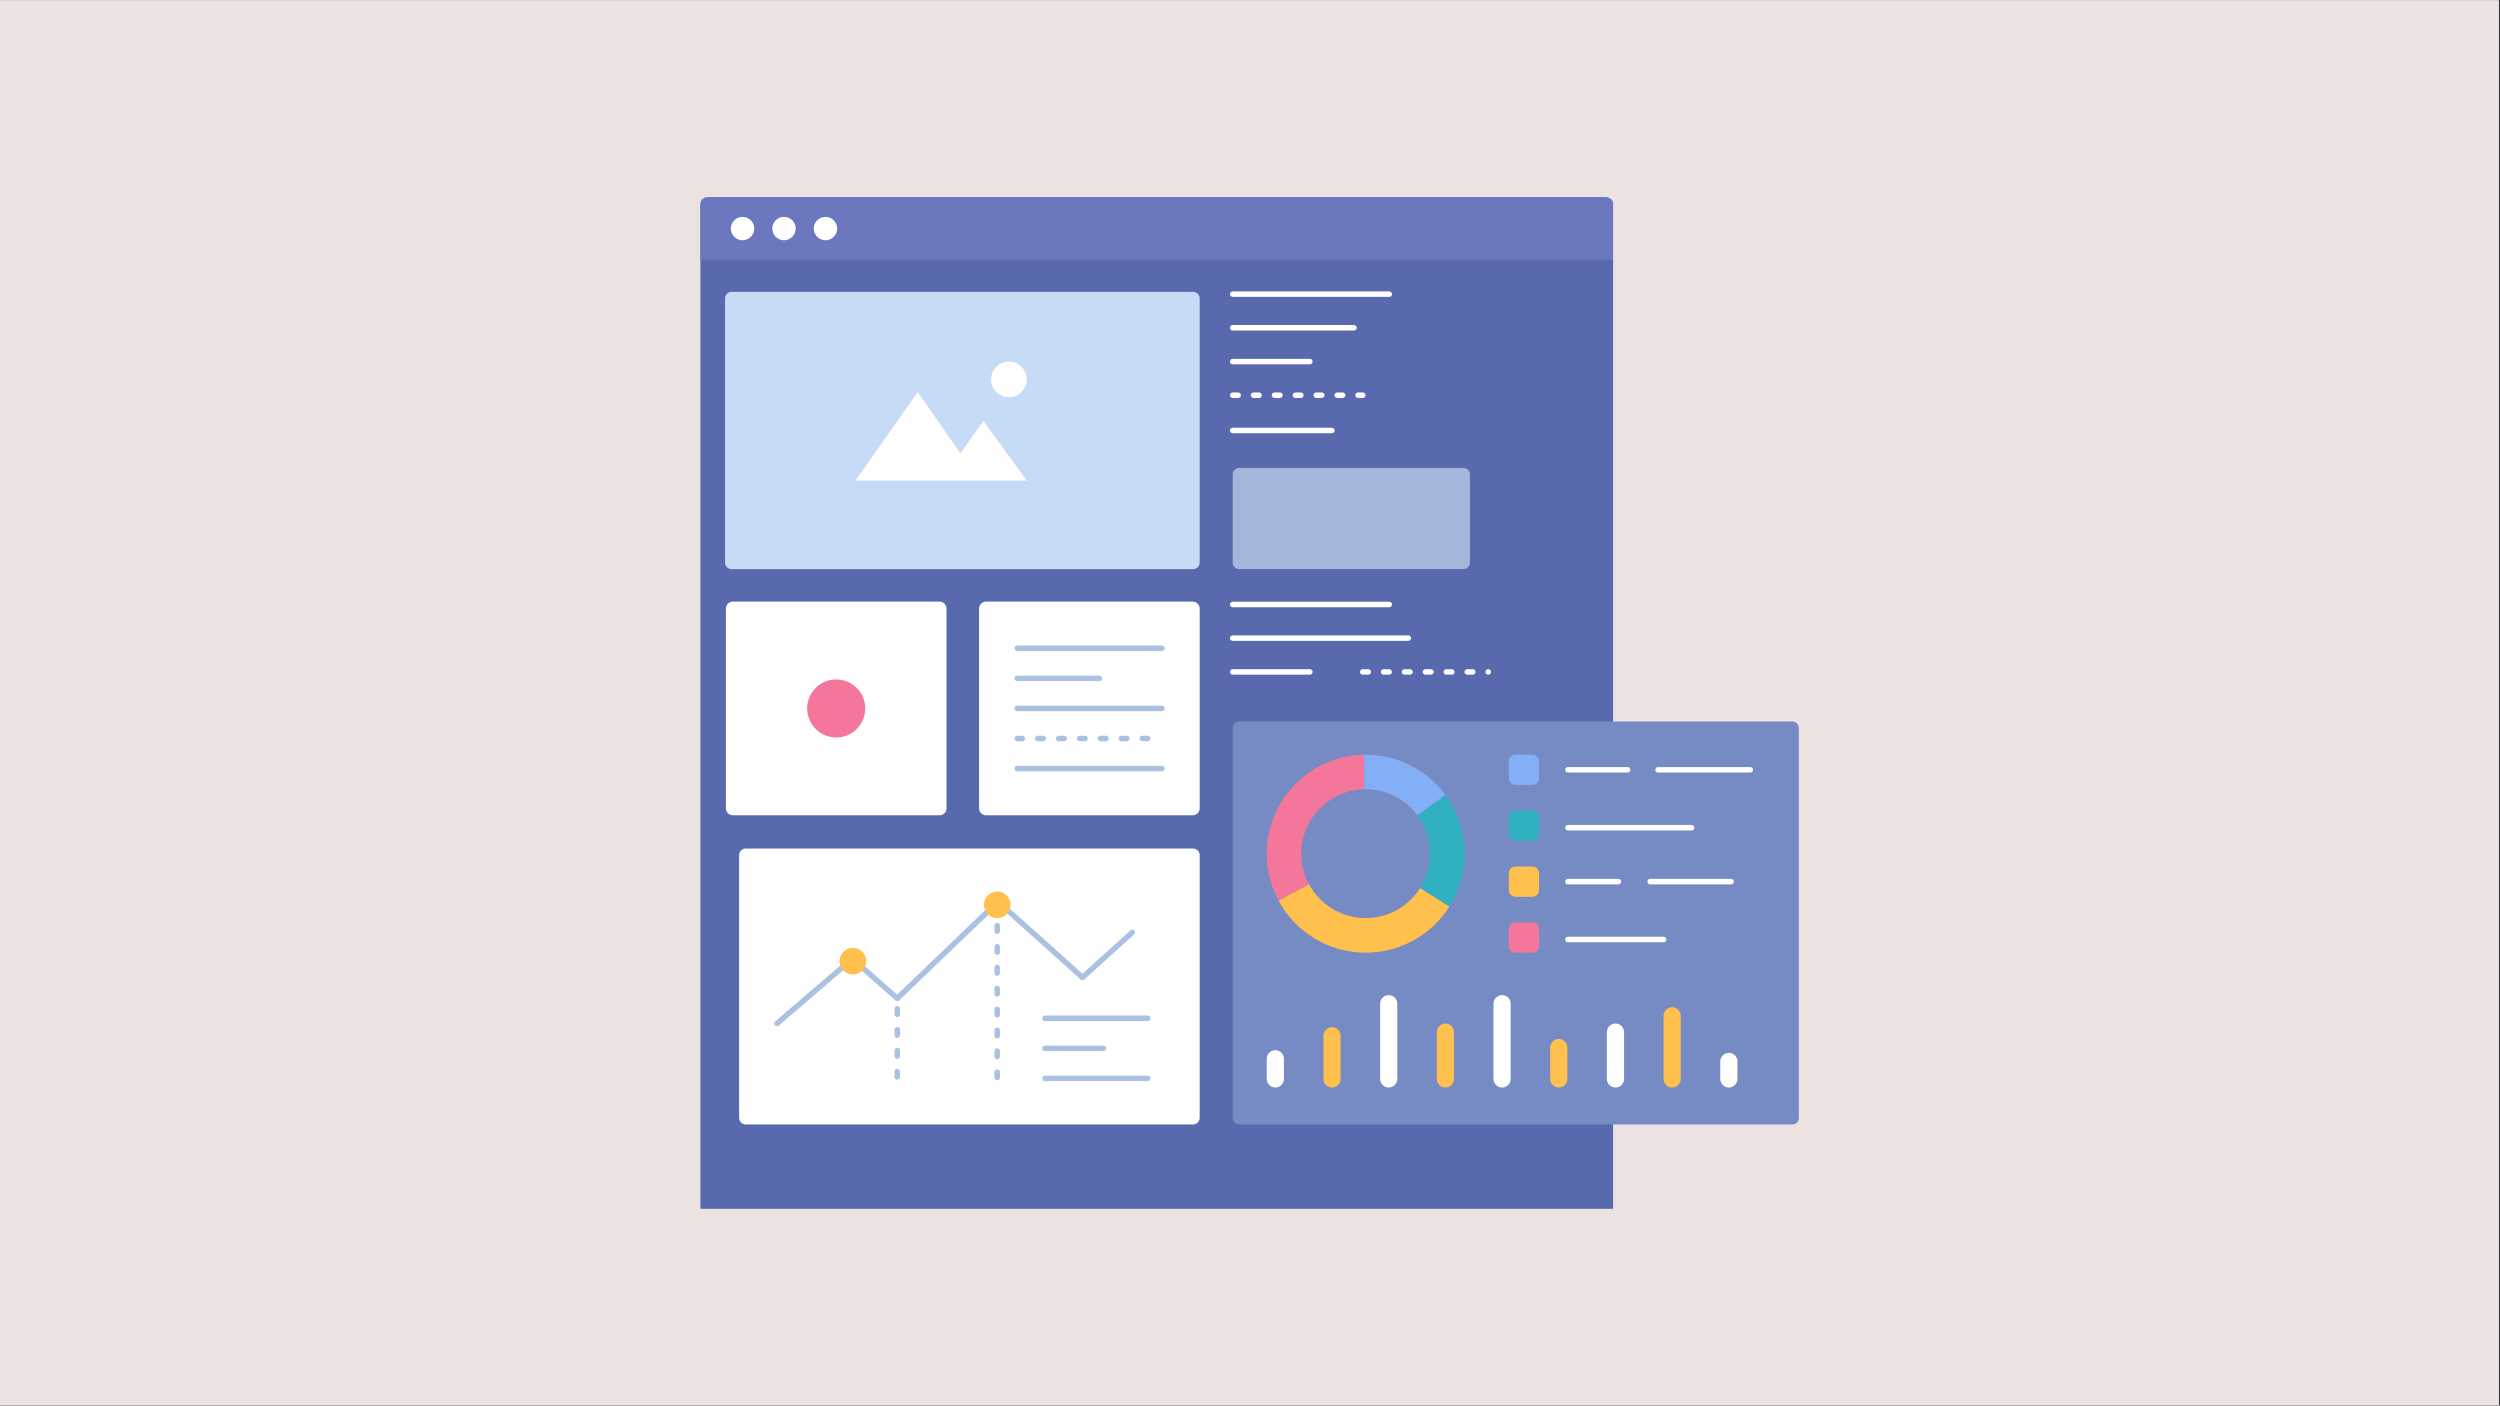 <?xml version="1.0" encoding="UTF-8"?>
<svg xmlns="http://www.w3.org/2000/svg" xmlns:xlink="http://www.w3.org/1999/xlink" width="1366" zoomAndPan="magnify" viewBox="0 0 1024.5 576" height="768" preserveAspectRatio="xMidYMid meet" version="1.0">
  <rect x="0" y="0" width="1024.5" height="576" fill="#333333" stroke="none"/>
  <defs>
    <clipPath id="4f39f53f2e">
      <path d="M 0 0.141 L 1024 0.141 L 1024 575.859 L 0 575.859 Z M 0 0.141 " clip-rule="nonzero"></path>
    </clipPath>
    <clipPath id="b0ac453434">
      <path d="M 287.027 80.848 L 661.551 80.848 L 661.551 495.359 L 287.027 495.359 Z M 287.027 80.848 " clip-rule="nonzero"></path>
    </clipPath>
    <clipPath id="2b4bf1bc97">
      <path d="M 287 80.848 L 662 80.848 L 662 107 L 287 107 Z M 287 80.848 " clip-rule="nonzero"></path>
    </clipPath>
    <clipPath id="cde0b0fa4d">
      <path d="M 505 295 L 737.363 295 L 737.363 461 L 505 461 Z M 505 295 " clip-rule="nonzero"></path>
    </clipPath>
  </defs>
  <g clip-path="url(#4f39f53f2e)">
    <path fill="#ffffff" d="M 0 0.141 L 1024 0.141 L 1024 575.859 L 0 575.859 Z M 0 0.141 " fill-opacity="1" fill-rule="nonzero"></path>
    <path fill="#ece2e2" d="M 0 0.141 L 1024 0.141 L 1024 575.859 L 0 575.859 Z M 0 0.141 " fill-opacity="1" fill-rule="nonzero"></path>
  </g>
  <g clip-path="url(#b0ac453434)">
    <path fill="#5969ad" d="M 661.035 495.359 L 287.027 495.359 L 287.027 84.191 C 287.027 82.352 288.531 80.852 290.371 80.852 L 657.691 80.852 C 659.531 80.852 661.035 82.352 661.035 84.191 L 661.035 495.359 " fill-opacity="1" fill-rule="nonzero"></path>
  </g>
  <g clip-path="url(#2b4bf1bc97)">
    <path fill="#6b78be" d="M 661.035 106.477 L 287.027 106.477 L 287.027 83.555 C 287.027 82.07 288.242 80.852 289.73 80.852 L 658.332 80.852 C 659.82 80.852 661.035 82.07 661.035 83.555 L 661.035 106.477 " fill-opacity="1" fill-rule="nonzero"></path>
  </g>
  <path fill="#ffffff" d="M 305.598 460.809 L 488.926 460.809 C 490.41 460.809 491.629 459.594 491.629 458.105 L 491.629 350.43 C 491.629 348.941 490.41 347.723 488.926 347.723 L 305.598 347.723 C 304.109 347.723 302.895 348.941 302.895 350.43 L 302.895 458.105 C 302.895 459.594 304.109 460.809 305.598 460.809 " fill-opacity="1" fill-rule="nonzero"></path>
  <path fill="#ffffff" d="M 404.051 334.102 L 488.797 334.102 C 490.355 334.102 491.629 332.828 491.629 331.27 L 491.629 249.371 C 491.629 247.816 490.355 246.543 488.797 246.543 L 404.051 246.543 C 402.496 246.543 401.223 247.816 401.223 249.371 L 401.223 331.27 C 401.223 332.828 402.496 334.102 404.051 334.102 " fill-opacity="1" fill-rule="nonzero"></path>
  <path fill="#ffffff" d="M 300.305 334.098 L 385.055 334.098 C 386.605 334.098 387.879 332.828 387.879 331.27 L 387.879 249.371 C 387.879 247.816 386.605 246.543 385.055 246.543 L 300.305 246.543 C 298.75 246.543 297.477 247.816 297.477 249.371 L 297.477 331.27 C 297.477 332.828 298.75 334.098 300.305 334.098 " fill-opacity="1" fill-rule="nonzero"></path>
  <path fill="#c6dbf6" d="M 488.926 233.238 L 299.832 233.238 C 298.344 233.238 297.125 232.023 297.125 230.535 L 297.125 122.297 C 297.125 120.812 298.344 119.594 299.832 119.594 L 488.926 119.594 C 490.41 119.594 491.629 120.812 491.629 122.297 L 491.629 230.535 C 491.629 232.023 490.41 233.238 488.926 233.238 " fill-opacity="1" fill-rule="nonzero"></path>
  <path fill="#a5b6db" d="M 599.668 233.238 L 507.855 233.238 C 506.367 233.238 505.152 232.023 505.152 230.535 L 505.152 194.461 C 505.152 192.973 506.367 191.758 507.855 191.758 L 599.668 191.758 C 601.16 191.758 602.371 192.973 602.371 194.461 L 602.371 230.535 C 602.371 232.023 601.16 233.238 599.668 233.238 " fill-opacity="1" fill-rule="nonzero"></path>
  <g clip-path="url(#cde0b0fa4d)">
    <path fill="#768ac4" d="M 507.855 460.809 L 734.469 460.809 C 735.957 460.809 737.172 459.594 737.172 458.105 L 737.172 298.375 C 737.172 296.887 735.957 295.664 734.469 295.664 L 507.855 295.664 C 506.367 295.664 505.152 296.887 505.152 298.375 L 505.152 458.105 C 505.152 459.594 506.367 460.809 507.855 460.809 " fill-opacity="1" fill-rule="nonzero"></path>
  </g>
  <path fill="#ffffff" d="M 309.09 93.664 C 309.09 96.312 306.945 98.457 304.297 98.457 C 301.648 98.457 299.5 96.312 299.5 93.664 C 299.5 91.016 301.648 88.867 304.297 88.867 C 306.945 88.867 309.09 91.016 309.09 93.664 " fill-opacity="1" fill-rule="nonzero"></path>
  <path fill="#ffffff" d="M 326.082 93.664 C 326.082 96.312 323.934 98.457 321.285 98.457 C 318.637 98.457 316.488 96.312 316.488 93.664 C 316.488 91.016 318.637 88.867 321.285 88.867 C 323.934 88.867 326.082 91.016 326.082 93.664 " fill-opacity="1" fill-rule="nonzero"></path>
  <path fill="#ffffff" d="M 343.074 93.664 C 343.074 96.312 340.926 98.457 338.277 98.457 C 335.629 98.457 333.484 96.312 333.484 93.664 C 333.484 91.016 335.629 88.867 338.277 88.867 C 340.926 88.867 343.074 91.016 343.074 93.664 " fill-opacity="1" fill-rule="nonzero"></path>
  <path fill="#ffffff" d="M 393.562 185.805 L 376.121 160.684 L 350.57 196.949 L 420.766 196.949 L 402.992 172.527 L 393.562 185.805 " fill-opacity="1" fill-rule="nonzero"></path>
  <path fill="#ffffff" d="M 412.863 162.777 C 417.367 163.133 421.098 159.402 420.742 154.895 C 420.465 151.355 417.594 148.484 414.047 148.207 C 409.547 147.848 405.816 151.578 406.172 156.086 C 406.449 159.625 409.32 162.496 412.863 162.777 " fill-opacity="1" fill-rule="nonzero"></path>
  <path fill="#ffffff" d="M 569.316 121.66 L 505.152 121.66 C 504.527 121.66 504.023 121.156 504.023 120.531 C 504.023 119.91 504.527 119.406 505.152 119.406 L 569.316 119.406 C 569.938 119.406 570.441 119.91 570.441 120.531 C 570.441 121.156 569.938 121.66 569.316 121.66 " fill-opacity="1" fill-rule="nonzero"></path>
  <path fill="#ffffff" d="M 554.855 135.445 L 505.152 135.445 C 504.527 135.445 504.023 134.938 504.023 134.316 C 504.023 133.695 504.527 133.191 505.152 133.191 L 554.855 133.191 C 555.48 133.191 555.98 133.695 555.98 134.316 C 555.98 134.938 555.48 135.445 554.855 135.445 " fill-opacity="1" fill-rule="nonzero"></path>
  <path fill="#ffffff" d="M 536.785 149.309 L 505.152 149.309 C 504.527 149.309 504.023 148.805 504.023 148.184 C 504.023 147.559 504.527 147.051 505.152 147.051 L 536.785 147.051 C 537.406 147.051 537.91 147.559 537.91 148.184 C 537.91 148.805 537.406 149.309 536.785 149.309 " fill-opacity="1" fill-rule="nonzero"></path>
  <path fill="#ffffff" d="M 569.316 248.844 L 505.152 248.844 C 504.527 248.844 504.023 248.34 504.023 247.715 C 504.023 247.098 504.527 246.59 505.152 246.59 L 569.316 246.59 C 569.938 246.59 570.441 247.098 570.441 247.715 C 570.441 248.34 569.938 248.844 569.316 248.844 " fill-opacity="1" fill-rule="nonzero"></path>
  <path fill="#ffffff" d="M 667 316.598 L 642.559 316.598 C 641.938 316.598 641.43 316.094 641.43 315.473 C 641.43 314.848 641.938 314.344 642.559 314.344 L 667 314.344 C 667.617 314.344 668.125 314.848 668.125 315.473 C 668.125 316.094 667.617 316.598 667 316.598 " fill-opacity="1" fill-rule="nonzero"></path>
  <path fill="#ffffff" d="M 717.266 316.598 L 679.473 316.598 C 678.852 316.598 678.344 316.094 678.344 315.473 C 678.344 314.848 678.852 314.344 679.473 314.344 L 717.266 314.344 C 717.887 314.344 718.395 314.848 718.395 315.473 C 718.395 316.094 717.887 316.598 717.266 316.598 " fill-opacity="1" fill-rule="nonzero"></path>
  <path fill="#ffffff" d="M 693.23 340.312 L 642.559 340.312 C 641.938 340.312 641.43 339.809 641.43 339.184 C 641.43 338.566 641.938 338.059 642.559 338.059 L 693.23 338.059 C 693.855 338.059 694.355 338.566 694.355 339.184 C 694.355 339.809 693.855 340.312 693.23 340.312 " fill-opacity="1" fill-rule="nonzero"></path>
  <path fill="#ffffff" d="M 663.227 362.418 L 642.559 362.418 C 641.938 362.418 641.43 361.914 641.43 361.293 C 641.43 360.672 641.938 360.168 642.559 360.168 L 663.227 360.168 C 663.848 360.168 664.355 360.672 664.355 361.293 C 664.355 361.914 663.848 362.418 663.227 362.418 " fill-opacity="1" fill-rule="nonzero"></path>
  <path fill="#ffffff" d="M 709.414 362.418 L 676.223 362.418 C 675.602 362.418 675.094 361.914 675.094 361.293 C 675.094 360.672 675.602 360.168 676.223 360.168 L 709.414 360.168 C 710.035 360.168 710.539 360.672 710.539 361.293 C 710.539 361.914 710.035 362.418 709.414 362.418 " fill-opacity="1" fill-rule="nonzero"></path>
  <path fill="#ffffff" d="M 681.762 386.137 L 642.559 386.137 C 641.938 386.137 641.43 385.629 641.43 385.008 C 641.43 384.383 641.938 383.883 642.559 383.883 L 681.762 383.883 C 682.387 383.883 682.891 384.383 682.891 385.008 C 682.891 385.629 682.387 386.137 681.762 386.137 " fill-opacity="1" fill-rule="nonzero"></path>
  <path fill="#ffffff" d="M 577.133 262.629 L 505.152 262.629 C 504.527 262.629 504.023 262.121 504.023 261.504 C 504.023 260.879 504.527 260.375 505.152 260.375 L 577.133 260.375 C 577.754 260.375 578.258 260.879 578.258 261.504 C 578.258 262.121 577.754 262.629 577.133 262.629 " fill-opacity="1" fill-rule="nonzero"></path>
  <path fill="#ffffff" d="M 536.785 276.488 L 505.152 276.488 C 504.527 276.488 504.023 275.988 504.023 275.363 C 504.023 274.742 504.527 274.238 505.152 274.238 L 536.785 274.238 C 537.406 274.238 537.91 274.742 537.91 275.363 C 537.91 275.988 537.406 276.488 536.785 276.488 " fill-opacity="1" fill-rule="nonzero"></path>
  <path fill="#ffffff" d="M 560.707 276.488 L 558.453 276.488 C 557.832 276.488 557.328 275.988 557.328 275.363 C 557.328 274.742 557.832 274.238 558.453 274.238 L 560.707 274.238 C 561.332 274.238 561.836 274.742 561.836 275.363 C 561.836 275.988 561.332 276.488 560.707 276.488 Z M 569.273 276.488 L 567.023 276.488 C 566.395 276.488 565.895 275.988 565.895 275.363 C 565.895 274.742 566.395 274.238 567.023 274.238 L 569.273 274.238 C 569.895 274.238 570.402 274.742 570.402 275.363 C 570.402 275.988 569.895 276.488 569.273 276.488 Z M 577.836 276.488 L 575.586 276.488 C 574.957 276.488 574.457 275.988 574.457 275.363 C 574.457 274.742 574.957 274.238 575.586 274.238 L 577.836 274.238 C 578.457 274.238 578.965 274.742 578.965 275.363 C 578.965 275.988 578.457 276.488 577.836 276.488 Z M 586.398 276.488 L 584.148 276.488 C 583.527 276.488 583.02 275.988 583.02 275.363 C 583.02 274.742 583.527 274.238 584.148 274.238 L 586.398 274.238 C 587.02 274.238 587.527 274.742 587.527 275.363 C 587.527 275.988 587.02 276.488 586.398 276.488 Z M 594.961 276.488 L 592.711 276.488 C 592.09 276.488 591.582 275.988 591.582 275.363 C 591.582 274.742 592.09 274.238 592.711 274.238 L 594.961 274.238 C 595.586 274.238 596.09 274.742 596.09 275.363 C 596.09 275.988 595.586 276.488 594.961 276.488 Z M 603.527 276.488 L 601.273 276.488 C 600.652 276.488 600.145 275.988 600.145 275.363 C 600.145 274.742 600.652 274.238 601.273 274.238 L 603.527 274.238 C 604.148 274.238 604.656 274.742 604.656 275.363 C 604.656 275.988 604.148 276.488 603.527 276.488 Z M 609.875 276.488 L 609.84 276.488 C 609.215 276.488 608.711 275.988 608.711 275.363 C 608.711 274.742 609.215 274.238 609.84 274.238 L 609.875 274.238 C 610.496 274.238 611 274.742 611 275.363 C 611 275.988 610.496 276.488 609.875 276.488 " fill-opacity="1" fill-rule="nonzero"></path>
  <path fill="#ffffff" d="M 507.402 163.09 L 505.152 163.09 C 504.527 163.09 504.023 162.59 504.023 161.965 C 504.023 161.344 504.527 160.84 505.152 160.84 L 507.402 160.84 C 508.027 160.84 508.531 161.344 508.531 161.965 C 508.531 162.59 508.027 163.09 507.402 163.09 Z M 515.969 163.09 L 513.715 163.09 C 513.09 163.09 512.586 162.59 512.586 161.965 C 512.586 161.344 513.09 160.84 513.715 160.84 L 515.969 160.84 C 516.59 160.84 517.094 161.344 517.094 161.965 C 517.094 162.59 516.59 163.09 515.969 163.09 Z M 524.531 163.09 L 522.277 163.09 C 521.656 163.09 521.152 162.59 521.152 161.965 C 521.152 161.344 521.656 160.84 522.277 160.84 L 524.531 160.84 C 525.156 160.84 525.656 161.344 525.656 161.965 C 525.656 162.59 525.156 163.09 524.531 163.09 Z M 533.094 163.09 L 530.84 163.09 C 530.219 163.09 529.715 162.59 529.715 161.965 C 529.715 161.344 530.219 160.84 530.84 160.84 L 533.094 160.84 C 533.719 160.84 534.219 161.344 534.219 161.965 C 534.219 162.59 533.719 163.09 533.094 163.09 Z M 541.66 163.09 L 539.406 163.09 C 538.781 163.09 538.277 162.59 538.277 161.965 C 538.277 161.344 538.781 160.84 539.406 160.84 L 541.66 160.84 C 542.281 160.84 542.785 161.344 542.785 161.965 C 542.785 162.59 542.281 163.09 541.66 163.09 Z M 550.223 163.09 L 547.969 163.09 C 547.344 163.09 546.844 162.59 546.844 161.965 C 546.844 161.344 547.344 160.84 547.969 160.84 L 550.223 160.84 C 550.844 160.84 551.348 161.344 551.348 161.965 C 551.348 162.59 550.844 163.09 550.223 163.09 Z M 558.469 163.09 L 556.531 163.09 C 555.91 163.09 555.406 162.59 555.406 161.965 C 555.406 161.344 555.91 160.84 556.531 160.84 L 558.469 160.84 C 559.09 160.84 559.598 161.344 559.598 161.965 C 559.598 162.59 559.09 163.09 558.469 163.09 " fill-opacity="1" fill-rule="nonzero"></path>
  <path fill="#ffffff" d="M 545.82 177.543 L 505.152 177.543 C 504.527 177.543 504.023 177.035 504.023 176.414 C 504.023 175.793 504.527 175.289 505.152 175.289 L 545.82 175.289 C 546.441 175.289 546.945 175.793 546.945 176.414 C 546.945 177.035 546.441 177.543 545.82 177.543 " fill-opacity="1" fill-rule="nonzero"></path>
  <path fill="#f4769a" d="M 354.578 290.324 C 354.578 296.895 349.25 302.219 342.68 302.219 C 336.109 302.219 330.781 296.895 330.781 290.324 C 330.781 283.75 336.109 278.426 342.68 278.426 C 349.25 278.426 354.578 283.75 354.578 290.324 " fill-opacity="1" fill-rule="nonzero"></path>
  <path fill="#aac1e2" d="M 476.168 266.801 L 416.848 266.801 C 416.227 266.801 415.723 266.297 415.723 265.672 C 415.723 265.047 416.227 264.547 416.848 264.547 L 476.168 264.547 C 476.793 264.547 477.293 265.047 477.293 265.672 C 477.293 266.297 476.793 266.801 476.168 266.801 " fill-opacity="1" fill-rule="nonzero"></path>
  <path fill="#aac1e2" d="M 450.52 279.121 L 416.848 279.121 C 416.227 279.121 415.723 278.617 415.723 277.996 C 415.723 277.371 416.227 276.867 416.848 276.867 L 450.52 276.867 C 451.141 276.867 451.648 277.371 451.648 277.996 C 451.648 278.617 451.141 279.121 450.52 279.121 " fill-opacity="1" fill-rule="nonzero"></path>
  <path fill="#aac1e2" d="M 476.168 316.086 L 416.848 316.086 C 416.227 316.086 415.723 315.582 415.723 314.957 C 415.723 314.336 416.227 313.832 416.848 313.832 L 476.168 313.832 C 476.793 313.832 477.293 314.336 477.293 314.957 C 477.293 315.582 476.793 316.086 476.168 316.086 " fill-opacity="1" fill-rule="nonzero"></path>
  <path fill="#aac1e2" d="M 476.168 291.441 L 416.848 291.441 C 416.227 291.441 415.723 290.938 415.723 290.316 C 415.723 289.695 416.227 289.188 416.848 289.188 L 476.168 289.188 C 476.793 289.188 477.293 289.695 477.293 290.316 C 477.293 290.938 476.793 291.441 476.168 291.441 " fill-opacity="1" fill-rule="nonzero"></path>
  <path fill="#aac1e2" d="M 418.969 303.762 L 416.848 303.762 C 416.227 303.762 415.723 303.258 415.723 302.637 C 415.723 302.016 416.227 301.512 416.848 301.512 L 418.969 301.512 C 419.59 301.512 420.098 302.016 420.098 302.637 C 420.098 303.258 419.59 303.762 418.969 303.762 Z M 427.531 303.762 L 425.277 303.762 C 424.656 303.762 424.152 303.258 424.152 302.637 C 424.152 302.016 424.656 301.512 425.277 301.512 L 427.531 301.512 C 428.156 301.512 428.66 302.016 428.66 302.637 C 428.66 303.258 428.156 303.762 427.531 303.762 Z M 436.094 303.762 L 433.84 303.762 C 433.223 303.762 432.715 303.258 432.715 302.637 C 432.715 302.016 433.223 301.512 433.84 301.512 L 436.094 301.512 C 436.719 301.512 437.223 302.016 437.223 302.637 C 437.223 303.258 436.719 303.762 436.094 303.762 Z M 444.66 303.762 L 442.406 303.762 C 441.785 303.762 441.277 303.258 441.277 302.637 C 441.277 302.016 441.785 301.512 442.406 301.512 L 444.66 301.512 C 445.281 301.512 445.789 302.016 445.789 302.637 C 445.789 303.258 445.281 303.762 444.66 303.762 Z M 453.223 303.762 L 450.973 303.762 C 450.348 303.762 449.844 303.258 449.844 302.637 C 449.844 302.016 450.348 301.512 450.973 301.512 L 453.223 301.512 C 453.844 301.512 454.352 302.016 454.352 302.637 C 454.352 303.258 453.844 303.762 453.223 303.762 Z M 461.785 303.762 L 459.535 303.762 C 458.914 303.762 458.406 303.258 458.406 302.637 C 458.406 302.016 458.914 301.512 459.535 301.512 L 461.785 301.512 C 462.406 301.512 462.914 302.016 462.914 302.637 C 462.914 303.258 462.406 303.762 461.785 303.762 Z M 470.352 303.762 L 468.098 303.762 C 467.477 303.762 466.969 303.258 466.969 302.637 C 466.969 302.016 467.477 301.512 468.098 301.512 L 470.352 301.512 C 470.973 301.512 471.477 302.016 471.477 302.637 C 471.477 303.258 470.973 303.762 470.352 303.762 " fill-opacity="1" fill-rule="nonzero"></path>
  <path fill="#aac1e2" d="M 318.387 420.562 C 318.07 420.562 317.754 420.43 317.531 420.168 C 317.121 419.695 317.18 418.984 317.652 418.578 L 348.562 392.066 C 348.992 391.699 349.621 391.703 350.043 392.074 L 367.664 407.598 L 408.195 368.695 C 408.617 368.289 409.285 368.277 409.727 368.668 L 443.598 399.027 L 463.258 381.242 C 463.723 380.824 464.434 380.859 464.852 381.324 C 465.27 381.785 465.23 382.496 464.77 382.914 L 444.355 401.375 C 443.926 401.762 443.277 401.766 442.848 401.379 L 409.004 371.047 L 368.477 409.945 C 368.055 410.348 367.387 410.363 366.953 409.977 L 349.289 394.414 L 319.121 420.293 C 318.906 420.469 318.645 420.562 318.387 420.562 " fill-opacity="1" fill-rule="nonzero"></path>
  <path fill="#aac1e2" d="M 367.695 416.793 C 367.07 416.793 366.57 416.289 366.57 415.668 L 366.57 413.41 C 366.57 412.789 367.07 412.285 367.695 412.285 C 368.316 412.285 368.824 412.789 368.824 413.41 L 368.824 415.668 C 368.824 416.289 368.316 416.793 367.695 416.793 Z M 367.695 425.355 C 367.07 425.355 366.57 424.852 366.57 424.23 L 366.57 421.977 C 366.57 421.352 367.07 420.852 367.695 420.852 C 368.316 420.852 368.824 421.352 368.824 421.977 L 368.824 424.23 C 368.824 424.852 368.316 425.355 367.695 425.355 Z M 367.695 433.922 C 367.07 433.922 366.57 433.418 366.57 432.793 L 366.57 430.539 C 366.57 429.918 367.07 429.414 367.695 429.414 C 368.316 429.414 368.824 429.918 368.824 430.539 L 368.824 432.793 C 368.824 433.418 368.316 433.922 367.695 433.922 Z M 367.695 442.488 C 367.07 442.488 366.57 441.98 366.57 441.359 L 366.57 439.105 C 366.57 438.48 367.07 437.98 367.695 437.98 C 368.316 437.98 368.824 438.48 368.824 439.105 L 368.824 441.359 C 368.824 441.98 368.316 442.488 367.695 442.488 " fill-opacity="1" fill-rule="nonzero"></path>
  <path fill="#aac1e2" d="M 408.656 374.18 C 408.035 374.18 407.527 373.676 407.527 373.055 L 407.527 370.801 C 407.527 370.18 408.035 369.676 408.656 369.676 C 409.277 369.676 409.781 370.18 409.781 370.801 L 409.781 373.055 C 409.781 373.676 409.277 374.18 408.656 374.18 Z M 408.656 382.746 C 408.035 382.746 407.527 382.242 407.527 381.621 L 407.527 379.363 C 407.527 378.742 408.035 378.238 408.656 378.238 C 409.277 378.238 409.781 378.742 409.781 379.363 L 409.781 381.621 C 409.781 382.242 409.277 382.746 408.656 382.746 Z M 408.656 391.309 C 408.035 391.309 407.527 390.805 407.527 390.184 L 407.527 387.93 C 407.527 387.309 408.035 386.805 408.656 386.805 C 409.277 386.805 409.781 387.309 409.781 387.93 L 409.781 390.184 C 409.781 390.805 409.277 391.309 408.656 391.309 Z M 408.656 399.875 C 408.035 399.875 407.527 399.371 407.527 398.75 L 407.527 396.492 C 407.527 395.871 408.035 395.367 408.656 395.367 C 409.277 395.367 409.781 395.871 409.781 396.492 L 409.781 398.75 C 409.781 399.371 409.277 399.875 408.656 399.875 Z M 408.656 408.438 C 408.035 408.438 407.527 407.934 407.527 407.312 L 407.527 405.059 C 407.527 404.438 408.035 403.934 408.656 403.934 C 409.277 403.934 409.781 404.438 409.781 405.059 L 409.781 407.312 C 409.781 407.934 409.277 408.438 408.656 408.438 Z M 408.656 417.008 C 408.035 417.008 407.527 416.5 407.527 415.879 L 407.527 413.621 C 407.527 413 408.035 412.496 408.656 412.496 C 409.277 412.496 409.781 413 409.781 413.621 L 409.781 415.879 C 409.781 416.5 409.277 417.008 408.656 417.008 Z M 408.656 425.57 C 408.035 425.57 407.527 425.062 407.527 424.441 L 407.527 422.188 C 407.527 421.562 408.035 421.062 408.656 421.062 C 409.277 421.062 409.781 421.562 409.781 422.188 L 409.781 424.441 C 409.781 425.062 409.277 425.57 408.656 425.57 Z M 408.656 434.137 C 408.035 434.137 407.527 433.629 407.527 433.008 L 407.527 430.75 C 407.527 430.129 408.035 429.625 408.656 429.625 C 409.277 429.625 409.781 430.129 409.781 430.75 L 409.781 433.008 C 409.781 433.629 409.277 434.137 408.656 434.137 Z M 408.656 442.699 C 408.035 442.699 407.527 442.191 407.527 441.57 L 407.527 439.316 C 407.527 438.695 408.035 438.191 408.656 438.191 C 409.277 438.191 409.781 438.695 409.781 439.316 L 409.781 441.57 C 409.781 442.191 409.277 442.699 408.656 442.699 " fill-opacity="1" fill-rule="nonzero"></path>
  <path fill="#ffc04d" d="M 414.113 370.801 C 414.113 373.816 411.668 376.254 408.656 376.254 C 405.645 376.254 403.199 373.816 403.199 370.801 C 403.199 367.785 405.645 365.344 408.656 365.344 C 411.668 365.344 414.113 367.785 414.113 370.801 " fill-opacity="1" fill-rule="nonzero"></path>
  <path fill="#ffc04d" d="M 354.969 393.879 C 354.969 396.895 352.527 399.34 349.512 399.34 C 346.504 399.34 344.059 396.895 344.059 393.879 C 344.059 390.871 346.504 388.426 349.512 388.426 C 352.527 388.426 354.969 390.871 354.969 393.879 " fill-opacity="1" fill-rule="nonzero"></path>
  <path fill="#aac1e2" d="M 470.352 418.414 L 428.227 418.414 C 427.602 418.414 427.098 417.906 427.098 417.285 C 427.098 416.66 427.602 416.16 428.227 416.16 L 470.352 416.16 C 470.973 416.16 471.477 416.66 471.477 417.285 C 471.477 417.906 470.973 418.414 470.352 418.414 " fill-opacity="1" fill-rule="nonzero"></path>
  <path fill="#aac1e2" d="M 452.137 430.734 L 428.227 430.734 C 427.602 430.734 427.098 430.23 427.098 429.609 C 427.098 428.984 427.602 428.48 428.227 428.48 L 452.137 428.48 C 452.758 428.48 453.262 428.984 453.262 429.609 C 453.262 430.23 452.758 430.734 452.137 430.734 " fill-opacity="1" fill-rule="nonzero"></path>
  <path fill="#aac1e2" d="M 470.352 443.055 L 428.227 443.055 C 427.602 443.055 427.098 442.551 427.098 441.93 C 427.098 441.305 427.602 440.801 428.227 440.801 L 470.352 440.801 C 470.973 440.801 471.477 441.305 471.477 441.93 C 471.477 442.551 470.973 443.055 470.352 443.055 " fill-opacity="1" fill-rule="nonzero"></path>
  <path fill="#f4769a" d="M 533.277 349.836 C 533.277 335.449 544.785 323.75 559.098 323.449 L 559.035 309.27 C 536.922 309.609 519.102 327.641 519.102 349.836 C 519.102 356.809 520.863 363.371 523.961 369.102 L 536.438 362.371 C 534.422 358.641 533.277 354.371 533.277 349.836 " fill-opacity="1" fill-rule="nonzero"></path>
  <path fill="#f4769a" d="M 580.879 334.125 L 584.449 331.48 L 580.848 334.082 Z M 580.879 334.125 " fill-opacity="1" fill-rule="nonzero"></path>
  <path fill="#ffc04d" d="M 559.668 376.23 C 549.629 376.23 540.898 370.625 536.438 362.371 L 523.961 369.102 C 530.82 381.789 544.238 390.406 559.668 390.406 C 574.113 390.406 586.793 382.855 593.98 371.484 L 581.992 363.922 C 577.316 371.316 569.066 376.23 559.668 376.23 " fill-opacity="1" fill-rule="nonzero"></path>
  <path fill="#31b1c0" d="M 584.449 331.48 L 580.879 334.125 C 584.133 338.516 586.062 343.949 586.062 349.836 C 586.062 354.957 584.602 359.73 582.082 363.781 L 594.117 371.27 C 597.992 365.051 600.234 357.703 600.234 349.836 C 600.234 340.832 597.301 332.516 592.344 325.785 L 584.449 331.48 " fill-opacity="1" fill-rule="nonzero"></path>
  <path fill="#31b1c0" d="M 581.992 363.922 L 593.98 371.484 C 594.027 371.414 594.074 371.344 594.117 371.27 L 582.082 363.781 C 582.051 363.824 582.02 363.871 581.992 363.922 " fill-opacity="1" fill-rule="nonzero"></path>
  <path fill="#83aff6" d="M 559.668 323.441 C 568.34 323.441 576.035 327.625 580.848 334.082 L 584.449 331.48 L 592.27 325.688 C 584.879 315.723 573.027 309.262 559.668 309.262 C 559.457 309.262 559.246 309.266 559.035 309.27 L 559.098 323.449 C 559.289 323.445 559.477 323.441 559.668 323.441 " fill-opacity="1" fill-rule="nonzero"></path>
  <path fill="#83aff6" d="M 584.449 331.48 L 592.344 325.785 C 592.316 325.75 592.293 325.719 592.27 325.688 L 584.449 331.48 " fill-opacity="1" fill-rule="nonzero"></path>
  <path fill="#83aff6" d="M 628.016 321.672 L 621.023 321.672 C 619.539 321.672 618.32 320.453 618.32 318.969 L 618.32 311.977 C 618.32 310.488 619.539 309.27 621.023 309.27 L 628.016 309.27 C 629.504 309.27 630.723 310.488 630.723 311.977 L 630.723 318.969 C 630.723 320.453 629.504 321.672 628.016 321.672 " fill-opacity="1" fill-rule="nonzero"></path>
  <path fill="#31b1c0" d="M 628.016 344.582 L 621.023 344.582 C 619.539 344.582 618.32 343.367 618.32 341.879 L 618.32 334.887 C 618.32 333.398 619.539 332.18 621.023 332.18 L 628.016 332.18 C 629.504 332.18 630.723 333.398 630.723 334.887 L 630.723 341.879 C 630.723 343.367 629.504 344.582 628.016 344.582 " fill-opacity="1" fill-rule="nonzero"></path>
  <path fill="#ffc04d" d="M 628.016 367.496 L 621.023 367.496 C 619.539 367.496 618.32 366.277 618.32 364.789 L 618.32 357.797 C 618.32 356.309 619.539 355.094 621.023 355.094 L 628.016 355.094 C 629.504 355.094 630.723 356.309 630.723 357.797 L 630.723 364.789 C 630.723 366.277 629.504 367.496 628.016 367.496 " fill-opacity="1" fill-rule="nonzero"></path>
  <path fill="#f4769a" d="M 628.016 390.406 L 621.023 390.406 C 619.539 390.406 618.32 389.188 618.32 387.699 L 618.32 380.707 C 618.32 379.219 619.539 378.004 621.023 378.004 L 628.016 378.004 C 629.504 378.004 630.723 379.219 630.723 380.707 L 630.723 387.699 C 630.723 389.188 629.504 390.406 628.016 390.406 " fill-opacity="1" fill-rule="nonzero"></path>
  <path fill="#ffffff" d="M 522.625 445.668 C 520.688 445.668 519.102 444.082 519.102 442.145 L 519.102 433.891 C 519.102 431.953 520.688 430.371 522.625 430.371 C 524.562 430.371 526.145 431.953 526.145 433.891 L 526.145 442.145 C 526.145 444.082 524.562 445.668 522.625 445.668 " fill-opacity="1" fill-rule="nonzero"></path>
  <path fill="#ffc04d" d="M 545.859 445.668 C 543.918 445.668 542.336 444.082 542.336 442.145 L 542.336 424.461 C 542.336 422.52 543.918 420.934 545.859 420.934 C 547.797 420.934 549.379 422.52 549.379 424.461 L 549.379 442.145 C 549.379 444.082 547.797 445.668 545.859 445.668 " fill-opacity="1" fill-rule="nonzero"></path>
  <path fill="#ffffff" d="M 569.09 445.668 C 567.152 445.668 565.57 444.082 565.57 442.145 L 565.57 411.32 C 565.57 409.379 567.152 407.793 569.09 407.793 C 571.027 407.793 572.613 409.379 572.613 411.32 L 572.613 442.145 C 572.613 444.082 571.027 445.668 569.09 445.668 " fill-opacity="1" fill-rule="nonzero"></path>
  <path fill="#ffc04d" d="M 592.32 445.668 C 590.383 445.668 588.801 444.082 588.801 442.145 L 588.801 422.957 C 588.801 421.02 590.383 419.434 592.32 419.434 C 594.258 419.434 595.844 421.02 595.844 422.957 L 595.844 442.145 C 595.844 444.082 594.258 445.668 592.32 445.668 " fill-opacity="1" fill-rule="nonzero"></path>
  <path fill="#ffffff" d="M 615.555 445.668 C 613.617 445.668 612.031 444.082 612.031 442.145 L 612.031 411.32 C 612.031 409.379 613.617 407.793 615.555 407.793 C 617.492 407.793 619.078 409.379 619.078 411.32 L 619.078 442.145 C 619.078 444.082 617.492 445.668 615.555 445.668 " fill-opacity="1" fill-rule="nonzero"></path>
  <path fill="#ffc04d" d="M 638.789 445.668 C 636.852 445.668 635.266 444.082 635.266 442.145 L 635.266 429.262 C 635.266 427.328 636.852 425.742 638.789 425.742 C 640.723 425.742 642.309 427.328 642.309 429.262 L 642.309 442.145 C 642.309 444.082 640.723 445.668 638.789 445.668 " fill-opacity="1" fill-rule="nonzero"></path>
  <path fill="#ffffff" d="M 662.02 445.668 C 660.082 445.668 658.496 444.082 658.496 442.145 L 658.496 422.957 C 658.496 421.02 660.082 419.434 662.02 419.434 C 663.957 419.434 665.539 421.02 665.539 422.957 L 665.539 442.145 C 665.539 444.082 663.957 445.668 662.02 445.668 " fill-opacity="1" fill-rule="nonzero"></path>
  <path fill="#ffc04d" d="M 685.254 445.668 C 683.312 445.668 681.727 444.082 681.727 442.145 L 681.727 416.266 C 681.727 414.328 683.312 412.746 685.254 412.746 C 687.191 412.746 688.773 414.328 688.773 416.266 L 688.773 442.145 C 688.773 444.082 687.191 445.668 685.254 445.668 " fill-opacity="1" fill-rule="nonzero"></path>
  <path fill="#ffffff" d="M 708.484 445.668 C 706.547 445.668 704.965 444.082 704.965 442.145 L 704.965 434.961 C 704.965 433.023 706.547 431.438 708.484 431.438 C 710.422 431.438 712.008 433.023 712.008 434.961 L 712.008 442.145 C 712.008 444.082 710.422 445.668 708.484 445.668 " fill-opacity="1" fill-rule="nonzero"></path>
</svg>
